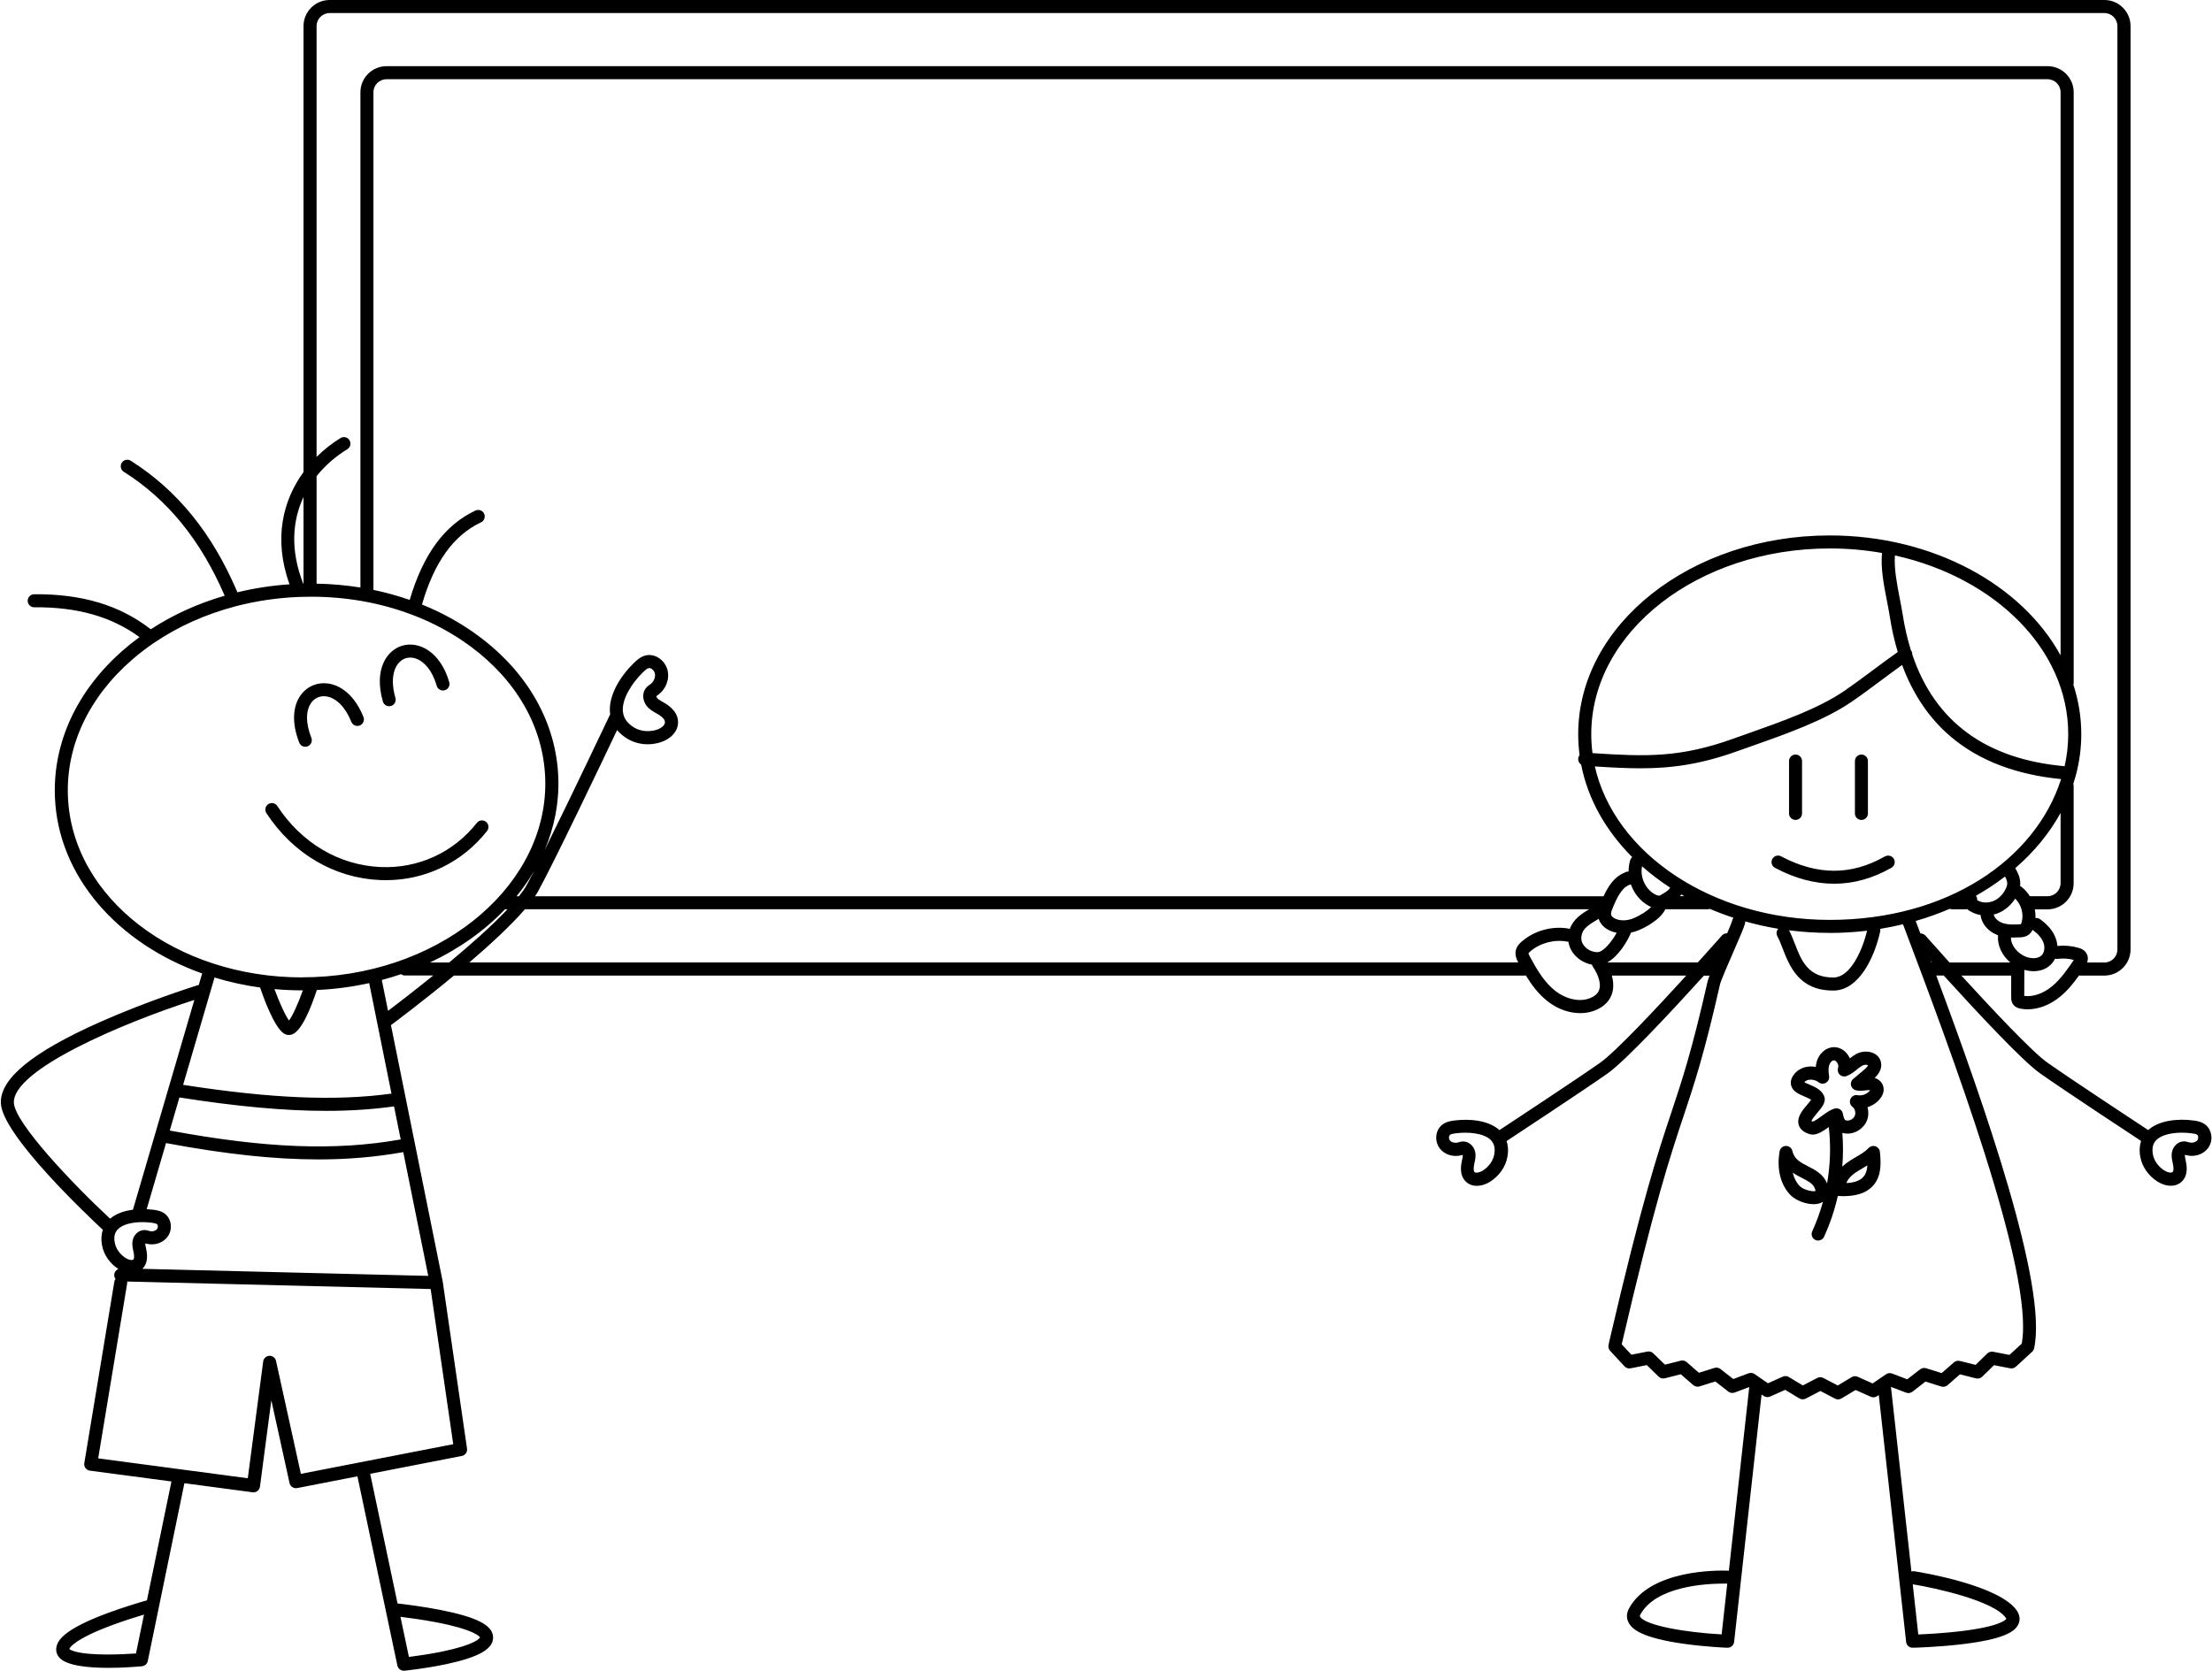 <?xml version="1.0" encoding="UTF-8"?>
<!DOCTYPE svg PUBLIC '-//W3C//DTD SVG 1.0//EN'
          'http://www.w3.org/TR/2001/REC-SVG-20010904/DTD/svg10.dtd'>
<svg data-name="Layer 1" height="385.3" preserveAspectRatio="xMidYMid meet" version="1.0" viewBox="-0.2 0.0 510.0 385.3" width="510.0" xmlns="http://www.w3.org/2000/svg" xmlns:xlink="http://www.w3.org/1999/xlink" zoomAndPan="magnify"
><g id="change1_1"
  ><path d="m427.47,187.59v-12.08c0-.83.67-1.5,1.5-1.5s1.5.67,1.5,1.5v12.08c0,.83-.67,1.5-1.5,1.5s-1.5-.67-1.5-1.5Zm-13.69,1.5c.83,0,1.5-.67,1.5-1.5v-12.08c0-.83-.67-1.5-1.5-1.5s-1.5.67-1.5,1.5v12.08c0,.83.67,1.5,1.5,1.5Zm95.06,75.75c-1.12,1.44-3.14,2.06-5.03,1.54-.07-.02-.14-.04-.22-.06-.01,0-.02,0-.03-.01-.05.29.05.75.15,1.19.21.94.76,3.38-.84,4.95-.72.71-1.62,1-2.55,1-1.09,0-2.21-.4-3.13-.99-2.08-1.35-3.51-3.41-3.92-5.66-.27-1.5-.14-2.71.18-3.68-2.49-1.64-17.74-11.68-23.3-15.6-4.11-2.89-15.07-14.69-22.2-22.55h-1.73c11.04,29.63,25.76,71.64,22.56,85.99,0,0,0,0,0,.01,0,.03-.02.06-.03.09-.02.06-.04.12-.06.17-.01.03-.03.06-.05.09-.03.05-.06.11-.09.16-.02.03-.04.05-.06.08-.04.05-.08.1-.12.14-.01.01-.02.03-.04.04l-3.75,3.44c-.35.32-.83.46-1.3.37l-3.74-.72-2.73,2.66c-.37.37-.91.51-1.42.38l-3.7-.93-2.87,2.51c-.39.34-.94.46-1.44.3l-3.64-1.14-3.01,2.34c-.41.32-.97.4-1.45.22l-3.5-1.33,4.72,42.58c.23-.08.47-.1.73-.06,2,.32,19.69,3.3,23.59,9.09.96,1.43.59,2.64.29,3.23-.77,1.5-3,3.37-13.44,4.56-5.49.62-10.64.75-10.86.75-.01,0-.02,0-.04,0-.76,0-1.41-.57-1.49-1.34l-6.31-56.94-.39.27c-.43.3-.99.35-1.47.13l-3.48-1.56-3.27,1.96c-.24.14-.51.21-.77.21-.24,0-.48-.06-.7-.17l-3.38-1.77-3.38,1.76c-.47.24-1.02.22-1.47-.05l-3.27-1.97-3.48,1.55c-.48.21-1.03.16-1.46-.13l-.5-.35-6.33,57.06c-.08.76-.73,1.34-1.49,1.34-.02,0-.04,0-.06,0-.2,0-4.9-.19-9.99-.9-9.74-1.36-11.93-3.38-12.73-4.78-.6-1.05-.58-2.25.03-3.38,4.87-8.93,20.18-8.82,23.03-8.71l4.7-42.35-3.37,1.27c-.49.18-1.04.1-1.45-.22l-3.01-2.34-3.64,1.14c-.5.16-1.04.04-1.44-.3l-2.87-2.5-3.69.93c-.51.13-1.04-.02-1.42-.38l-2.73-2.66-3.74.74c-.51.1-1.04-.07-1.39-.45l-3.32-3.58s-.04-.05-.06-.08c-.03-.04-.07-.08-.1-.13-.03-.04-.05-.08-.07-.13-.02-.04-.04-.09-.06-.13-.02-.05-.03-.09-.05-.14-.01-.05-.03-.09-.04-.14,0-.05-.01-.1-.02-.15,0-.05,0-.09,0-.14,0-.05,0-.11.01-.16,0-.03,0-.06,0-.09,0-.03.01-.05.02-.08,0,0,0,0,0,0,.05-.28.11-.56.17-.83,7.6-32.66,11.17-43.39,14.33-52.85,2.5-7.51,4.67-13.99,8.34-30.16.07-.3.22-.74.44-1.32h-1.29c-7.13,7.86-18.09,19.66-22.2,22.55-5.56,3.92-20.81,13.95-23.3,15.6.32.97.46,2.18.18,3.68-.41,2.25-1.84,4.31-3.92,5.66-.92.59-2.04.99-3.13.99-.93,0-1.83-.29-2.55-1-1.6-1.57-1.05-4.01-.85-4.93.1-.46.21-.92.15-1.21-.01,0-.02,0-.03.01-.07.02-.14.04-.21.06-1.89.52-3.91-.1-5.03-1.54-.65-.84-.94-1.95-.8-3.04.14-1.02.64-1.91,1.41-2.49.92-.69,1.99-.83,2.78-.93,3.41-.44,7.83-.07,10.35,2.22,2.49-1.64,17.69-11.65,23.22-15.54,3.53-2.48,12.89-12.46,19.85-20.09h-17.15c.61,2.18.37,4.2-.78,5.76-.56.76-1.34,1.41-2.32,1.91-1.28.66-2.72.98-4.21.98-2.49,0-5.12-.9-7.38-2.64-2.17-1.66-3.77-3.81-5.14-6.05-.09.02-.19.03-.29.03H104.46c-6.97,5.78-13.33,10.54-14.52,11.43l5.51,27.29h0s0,0,0,0l6.42,31.82s0,.03,0,.04c0,.01,0,.03.01.04l5.6,38.47c.12.79-.41,1.54-1.2,1.69l-21.13,4.12,6.31,29.9c1.86.21,5.8.7,9.81,1.48,8.36,1.64,12.01,3.48,12.21,6.16.2,2.75-3.08,4.7-10.62,6.32-4.84,1.04-9.62,1.53-9.82,1.55-.05,0-.1,0-.15,0-.7,0-1.32-.49-1.47-1.19l-2.66-12.6s0-.04-.01-.06l-6.54-30.98-13.89,2.71c-.8.16-1.58-.36-1.76-1.15l-4.2-19.1-2.62,19.92c-.05.4-.26.75-.58,1-.26.2-.59.31-.91.31-.07,0-.13,0-.2-.01l-15.73-2.09-5.87,28.49s0,.04-.01.06l-2.57,12.47c-.13.65-.68,1.13-1.34,1.19-1.54.14-4.55.37-7.75.37-4.64,0-9.7-.48-11.33-2.41-.63-.74-.84-1.67-.59-2.61.4-1.54,2.06-4.01,11.7-7.59,3.8-1.41,7.47-2.49,9.12-2.96l5.65-27.41-18.81-2.5c-.4-.05-.77-.27-1.01-.6s-.34-.74-.27-1.14l6.92-41.82c.04-.25.14-.46.28-.65-.2-.26-.31-.58-.3-.93.02-.62.41-1.14.95-1.36-2-1.3-3.37-3.29-3.76-5.46-.27-1.46-.13-2.64.18-3.58C20.48,280.78.3,261.83,0,254.42c-.23-5.66,7.26-11.79,22.9-18.74,11.1-4.93,22.42-8.46,22.53-8.49.07-.02.14-.03.2-.04l.71-2.43c.02-.08.05-.15.09-.22-19.44-6.91-33.25-22.34-33.97-40.72-.49-12.58,5.12-24.62,15.81-33.91,1.18-1.03,2.41-2.01,3.69-2.94-6.4-4.71-14.36-6.97-24.26-6.88-.83.02-1.51-.66-1.52-1.49,0-.83.66-1.51,1.49-1.52,11.01-.1,19.81,2.55,26.89,8.08,5.14-3.35,10.89-5.96,17.04-7.74-5.53-12.83-13.15-22.19-23.26-28.58-.7-.44-.91-1.37-.47-2.08.44-.7,1.37-.91,2.08-.47,10.74,6.8,18.8,16.73,24.59,30.34,3.88-.94,7.9-1.56,12.01-1.84-3.8-10.58-1.46-19.46,3.23-25.89V6.02c0-3.32,2.7-6.02,6.02-6.02h409.2c3.32,0,6.02,2.7,6.02,6.02v212.94c0,3.32-2.7,6.02-6.02,6.02h-5.7c-.06,0-.11-.01-.16-.02-1.26,1.76-2.64,3.49-4.39,4.91-2.3,1.88-4.95,2.89-7.46,2.89-.53,0-1.06-.05-1.58-.14-.31-.06-1.25-.22-1.81-1.06-.4-.6-.4-1.24-.4-1.58v-5s-11.48,0-11.48,0c6.97,7.63,16.33,17.61,19.85,20.09,5.53,3.89,20.73,13.9,23.22,15.54,2.52-2.29,6.94-2.67,10.35-2.22.79.1,1.86.24,2.78.93.77.58,1.27,1.47,1.41,2.49.15,1.09-.15,2.2-.8,3.04ZM32.99,372.35c-1.87.56-4.63,1.42-7.4,2.45-8.52,3.17-9.66,5.1-9.81,5.48.27.24,1.78,1.23,8.43,1.27,2.78.02,5.48-.14,6.94-.24l1.85-8.96Zm59.14.51l1.95,9.25c1.66-.21,4.63-.62,7.64-1.23,7.6-1.57,8.64-3.04,8.76-3.27-.15-.25-1.44-1.84-10.22-3.51-3.11-.59-6.19-1.01-8.13-1.24Zm251.47-109.88c-1.56-1.65-5.2-2-8.11-1.63h0c-.48.06-1.08.14-1.36.35-.12.09-.21.27-.24.48-.04.29.03.6.19.8.36.47,1.17.68,1.86.49l.15-.04c.27-.08.64-.19,1.07-.19.03,0,.07,0,.1,0,1.26.05,2.38,1.07,2.66,2.43.19.93,0,1.79-.16,2.49-.32,1.44-.17,1.96.01,2.14.29.28,1.2.11,1.94-.37,1.37-.88,2.34-2.26,2.6-3.67.26-1.41.02-2.48-.73-3.27Zm54.44,102.22c-.23,0-.52,0-.86,0-4.09,0-15.62.6-19.19,7.16-.15.28-.11.37-.06.45,1.15,2.03,10.39,3.65,18.81,4.1l1.3-11.71Zm42.76.14l1.28,11.59c1.94-.08,5.65-.28,9.42-.71,9.43-1.09,10.74-2.68,10.88-2.9-.01-.03-.04-.09-.1-.18-2.68-3.97-16.35-6.95-21.49-7.78Zm2.92-149.59c.07.08,2.33,2.63,5.56,6.21h14.02c-1.89-1.59-3-3.88-2.84-6.17,0-.04.01-.07.02-.11-.1-.03-.2-.07-.3-.11-2.07-.83-3.53-2.63-3.75-4.55-.91-.16-1.77-.48-2.53-.97-.21-.11-.4-.25-.56-.41-.12.03-.25.06-.38.06h-3.02c-.21,0-.41-.05-.6-.12-2.51,1.08-5.14,2.03-7.86,2.81.35.93.71,1.89,1.08,2.87.43,0,.85.16,1.16.5Zm31.29-36.08c-10.34-1.01-18.84-4.24-25.27-9.64-5.05-4.23-8.85-9.82-11.39-16.68-1.69,1.21-3.29,2.4-4.84,3.56-2.09,1.56-4.26,3.18-6.64,4.82-6.33,4.38-15.14,7.49-22.92,10.23-1.19.42-2.36.83-3.47,1.23-8.64,3.11-15.32,3.99-22.48,3.99-3.31,0-6.74-.19-10.49-.43,4.53,20.08,27.09,35.39,54.15,35.39s47.39-13.84,53.35-32.47Zm-53.35,35.47c-3.19,0-6.33-.21-9.38-.6.49.91.89,1.94,1.31,3.03,1.51,3.91,3.08,7.95,9.04,7.85,3.52-.06,6.38-5.54,7.64-10.78-2.81.33-5.68.51-8.6.51Zm-49.12-.03c-.51-.1-.99-.25-1.46-.45-1.36-.59-2.31-1.55-2.67-2.72,0-.02,0-.03-.01-.05-.15.09-.31.18-.46.28-2.2,1.31-3.55,2.22-3.55,4.27,0,.73.35,1.45.99,2.05.77.73,1.86,1.14,2.84,1.08,1.23-.08,3.15-2.29,4.32-4.46Zm-273.58,6.85h4.41c4.83-4.02,9.83-8.44,13.43-12.26h-.29c-.09,0-.17-.01-.25-.03-4.71,4.94-10.59,9.13-17.3,12.28Zm20.49-15.27c.76-.96,1.39-1.85,1.82-2.64.45-.83,1.03-1.93,1.7-3.23-1.19,2.04-2.55,4-4.07,5.87h.55Zm3.72,0h246.35c.94-2.05,2.34-4.42,4.77-5.41.2-.14.43-.23.68-.26.12-.01.22-.03.32-.05,0-.87.11-1.75.37-2.6.09-.29.26-.53.47-.7-6.06-6.07-10.23-13.36-11.78-21.34-.44-.29-.71-.79-.68-1.35.02-.31.14-.6.32-.83-.21-1.59-.32-3.21-.32-4.84,0-25.27,26.02-45.83,57.99-45.83,23.81,0,44.32,11.4,53.23,27.66V21.28c0-1.66-1.35-3.01-3.01-3.01H88.91c-1.66,0-3.01,1.35-3.01,3.01v114.76c2.86.59,5.66,1.37,8.36,2.31,3.1-10.52,8.06-17.28,15.16-20.61.75-.35,1.65-.03,2,.72s.03,1.65-.72,2c-6.32,2.97-10.78,9.18-13.61,18.95,4.68,1.89,9.05,4.31,13,7.23,11.39,8.42,17.93,19.99,18.43,32.56.23,5.89-.9,11.58-3.17,16.88,5.98-12.04,14.99-31.07,15.11-31.31,0-.01.01-.02.02-.03-.01-.08-.02-.16-.03-.24-.46-4.16,2.51-8.7,5.45-11.56.65-.63,1.54-1.5,2.78-1.79.99-.23,2.05-.03,2.98.56,1.05.67,1.83,1.79,2.09,3,.43,2.03-.46,4.25-2.2,5.52-.07.05-.14.1-.21.15-.07.05-.16.11-.22.16,0,.09.04.25.14.38.26.34.75.62,1.27.91.94.53,3.39,1.89,3.59,4.4.2,2.48-1.86,4.27-3.99,4.94-.99.31-2,.47-3,.47-1.69,0-3.33-.45-4.75-1.32-.92-.57-1.69-1.23-2.3-1.96-3.53,7.44-14.53,30.5-18.19,37.14-.21.38-.46.78-.74,1.19Zm20.26-42.52c.16,1.46.99,2.63,2.53,3.58,1.48.91,3.45,1.11,5.26.54.96-.3,1.96-1.05,1.89-1.82-.07-.82-1.2-1.54-2.04-2.01-.72-.4-1.6-.89-2.24-1.76-.9-1.22-.98-2.83-.19-3.91.31-.43.69-.69.97-.89.05-.03.1-.07.15-.11.78-.57,1.21-1.6,1.03-2.47-.09-.42-.38-.84-.76-1.08-.12-.07-.33-.18-.54-.18-.05,0-.09,0-.14.02-.43.1-.95.61-1.37,1.02-2.5,2.44-4.88,6.18-4.56,9.07Zm323.31,56.41c1.21.51,2.91.64,3.8-.29.63-.65.8-1.86.39-2.93-.38-1.01-1.22-1.99-2.49-2.92-.22.45-.59.96-1.19,1.31-.62.35-1.27.39-1.66.41-.5.03-1.03.05-1.57.05-.19,0-.38,0-.57-.01-.01,1.95,1.61,3.66,3.28,4.37Zm-11.08-12.98c1.02.6,2.37.7,3.58.25,1.24-.46,2.33-1.49,2.97-2.81.26-.54.39-1,.38-1.39-.01-.47-.24-1-.51-1.51-2.09,1.61-4.34,3.1-6.72,4.44.22.29.33.64.31,1.01Zm3.8,3.31c.21.86,1.06,1.55,1.84,1.87,1.24.5,2.78.46,4.12.38.07,0,.22-.01.32-.03.03-.05.08-.15.14-.34.59-1.91-.02-4.17-1.46-5.56-1,1.58-2.47,2.81-4.13,3.43-.27.1-.55.18-.82.25Zm8.34-4.23h4.08c1.66,0,3.01-1.35,3.01-3.01v-16.2c-2.58,4.71-6.13,9-10.45,12.74.53.91,1.11,2.02,1.15,3.35,0,.26,0,.51-.04.78.12.05.24.11.35.2.76.6,1.4,1.34,1.91,2.15Zm-100.84-33c12.28.81,20.16,1.1,32.5-3.34,1.12-.4,2.29-.82,3.49-1.24,7.6-2.68,16.2-5.71,22.21-9.86,2.34-1.62,4.48-3.21,6.55-4.76,1.8-1.34,3.65-2.72,5.64-4.12-.77-2.55-1.39-5.26-1.83-8.12-.19-1.19-.42-2.42-.68-3.72-.71-3.65-1.45-7.43-1.13-11-3.88-.68-7.91-1.04-12.05-1.04-30.32,0-54.98,19.21-54.98,42.82,0,1.48.1,2.94.29,4.38Zm73.74-22.72c5.22,15.48,17,24.13,35.12,25.74.54-2.41.83-4.88.83-7.41,0-19.56-16.92-36.09-39.96-41.2-.21,3.07.46,6.51,1.1,9.84.25,1.27.5,2.58.7,3.83.46,2.91,1.09,5.64,1.89,8.2.02.02.04.05.06.07.2.28.27.61.26.93Zm-55.85,53.73c-2.31-1.5-4.47-3.15-6.46-4.91-.5,2.47.76,5.28,2.98,6.47.58.31,1.01.34,1.13.27.17-.1.36-.22.56-.33.69-.4,1.6-.92,1.79-1.5Zm-8.36,7.04c1.61-.67,3.16-1.7,4-2.57-.18-.08-.37-.16-.55-.26-1.96-1.06-3.4-2.89-4.13-4.96-2,.56-3.12,2.87-4.17,5.41l-.08.2c-.11.25-.43,1.03-.28,1.48.1.3.48.63.99.86,1.2.52,2.74.46,4.22-.15Zm10.69-5.06h.95c-.24-.13-.47-.27-.7-.4-.08.14-.16.28-.25.4Zm90.76,14.7c-1.2-.31-2.48-.4-3.71-.24-.22.03-.43,0-.62-.05-.23.48-.53.91-.9,1.29-1.13,1.17-2.61,1.6-4.04,1.6-.74,0-1.48-.12-2.14-.31l-.02,6.01c2.02.26,4.32-.51,6.34-2.16,2.03-1.65,3.59-3.93,5.1-6.14ZM72.79,6.02v99.35c1.72-1.72,3.6-3.17,5.52-4.35.71-.43,1.63-.21,2.07.5.43.71.21,1.63-.5,2.07-2.61,1.6-5.07,3.68-7.09,6.22v24.76s0,.02,0,.03c3.43.06,6.81.36,10.11.89V21.28c0-3.32,2.7-6.02,6.02-6.02h382.97c3.32,0,6.02,2.7,6.02,6.02v136.2c0,.15-.03.29-.07.43,1.19,3.65,1.82,7.47,1.82,11.41,0,3.19-.42,6.31-1.21,9.32-.01.06-.03.12-.05.18-.18.65-.37,1.31-.58,1.95.05.15.08.31.08.48v22.44c0,3.32-2.7,6.02-6.02,6.02h-2.92c.12.66.17,1.34.14,2.01.37-.05.76.03,1.08.27,1.78,1.29,2.98,2.74,3.57,4.33.23.6.36,1.22.4,1.83,1.63-.17,3.3-.02,4.87.43.37.11,1.36.39,1.87,1.34.4.74.33,1.46.12,2.05h3.97c1.66,0,3.01-1.35,3.01-3.01V6.02c0-1.66-1.35-3.01-3.01-3.01H75.8c-1.66,0-3.01,1.35-3.01,3.01Zm-3.08,128.59s.05,0,.07,0c0-.02,0-.03,0-.05v-19.95c-2.54,5.42-3.13,12.17-.07,19.99Zm-.25,90.77c.91,0,1.82-.02,2.75-.05,30.34-1.19,54.24-21.83,53.29-46-.46-11.65-6.57-22.39-17.21-30.26-4.04-2.99-8.55-5.43-13.39-7.27,0,0-.02,0-.03,0-.11-.03-.21-.07-.3-.12-7.12-2.67-14.94-4.07-23.03-4.07-.92,0-1.85.02-2.78.05-5.04.2-9.96.93-14.65,2.16-.07.02-.14.04-.21.06-6.74,1.79-13,4.59-18.5,8.31-.02.02-.04.03-.06.04-1.78,1.21-3.49,2.52-5.1,3.92-9.99,8.68-15.24,19.87-14.78,31.52.92,23.44,24.89,41.73,54,41.73Zm0,3.01c-2.16,0-4.29-.1-6.38-.29,1.08,2.95,2.46,6.03,3.36,7.24.81-1.06,2.1-3.88,3.19-6.96-.06,0-.11,0-.17,0Zm-20.21-2.97s-.01.09-.02.13l-7.21,24.63c20.25,3.15,35.22,3.78,48.04,2.02l-5.14-25.48c-3.88.86-7.92,1.4-12.07,1.59-1.43,4.36-3.55,9.48-5.71,10.24-.24.09-.49.13-.74.13-.41,0-.82-.12-1.18-.36-2.22-1.48-4.68-8.31-5.38-10.37-.02-.07-.04-.14-.05-.21-3.64-.5-7.16-1.28-10.53-2.31Zm41.4,29.73c-4.87.68-10.03,1.03-15.64,1.03-9.66,0-20.66-1.02-33.84-3.09l-2.23,7.63c22.06,4.09,38.16,4.72,53.25,2.05l-1.54-7.61Zm-65.46,25.9c1.37-1.19,3.28-1.82,5.26-2.07l14.16-48.38c-16.94,5.44-41.92,16.18-41.61,23.7.19,4.66,13.5,18.67,22.19,26.75Zm1.08,5.56c.25,1.35,1.17,2.65,2.47,3.49.7.45,1.53.62,1.8.36.14-.13.32-.57,0-1.98-.16-.69-.34-1.53-.16-2.43.28-1.33,1.38-2.33,2.61-2.38.47-.02.86.1,1.15.18l.14.04c.65.18,1.39-.02,1.73-.45.14-.18.21-.46.17-.72-.03-.19-.1-.35-.21-.42-.26-.19-.82-.27-1.28-.33-.66-.09-1.36-.13-2.06-.13-2.26,0-4.55.48-5.69,1.68-.7.74-.93,1.75-.68,3.09Zm78.03,46.45l-5.21-35.79-69.98-1.73c.03.16.04.33,0,.5l-6.67,40.28,34.49,4.59,3.55-26.93c.1-.72.7-1.28,1.43-1.31.73-.03,1.38.47,1.53,1.18l5.73,26.04,35.13-6.84Zm-5.76-38.82l-5.76-28.54c-6.25,1.11-12.66,1.68-19.56,1.68-10.26,0-21.61-1.24-35.14-3.77l-4.46,15.24c.5.03.99.07,1.46.13h0c.76.1,1.81.23,2.7.91.76.57,1.25,1.43,1.38,2.43.14,1.07-.14,2.15-.78,2.97-1.09,1.4-3.06,2.01-4.9,1.5-.06-.02-.12-.03-.18-.05-.02.27.07.67.15,1.06.21.91.74,3.28-.83,4.81,0,0,0,0,0,0l65.91,1.63Zm1.15-69.28h-6.51c-.34,0-.66-.12-.91-.31-1.45.5-2.93.95-4.44,1.35l1.44,7.12c1.95-1.48,5.91-4.51,10.42-8.16Zm8.33-3.01h241.83c-.32-.59-.81-1.6-.57-2.74.21-.98.87-1.65,1.42-2.12,2.98-2.54,7.06-3.63,10.92-2.92.04,0,.08.02.12.04.81-2.28,2.82-3.55,4.45-4.53H120.83c-3.2,3.71-7.96,8.11-12.8,12.26Zm259.03.96c-.1-.14-.16-.29-.21-.45-1.3-.24-2.56-.86-3.55-1.79-1.05-.99-1.7-2.22-1.88-3.51-.11,0-.23,0-.35-.02-2.93-.54-6.15.32-8.42,2.25-.36.3-.42.43-.43.46,0,.09.11.36.33.78,1.58,2.93,3.34,5.96,5.96,7.97,2.2,1.69,5.65,2.77,8.37,1.37.56-.29.99-.63,1.28-1.02,1.18-1.6.14-4.24-1.11-6.02Zm24.2-.96c3.24-3.58,5.49-6.13,5.56-6.21.31-.36.76-.52,1.2-.5.61-1.43,1.1-2.64,1.2-3.05.05-.2.14-.39.26-.54-1.86-.61-3.68-1.3-5.44-2.05-.15.05-.32.09-.49.09h-9.79c-1.31,2.76-5.56,4.59-6.12,4.83-.58.24-1.18.42-1.77.54-.94,2.27-3.01,5.53-5.48,6.89h20.87Zm47.36-8.62l-.07-.18c-1.72.41-3.46.77-5.24,1.06.04.2.04.4,0,.61-1.38,6.22-4.99,13.51-10.63,13.61-.09,0-.18,0-.27,0-7.83,0-10.02-5.64-11.62-9.77-.4-1.03-.77-2-1.19-2.75-.31-.58-.21-1.26.21-1.72-2.61-.43-5.15-1-7.62-1.7,0,.15,0,.3-.04.46-.23.91-1.21,3.19-2.81,6.85-1.17,2.68-2.77,6.36-2.95,7.16-3.71,16.31-5.89,22.86-8.42,30.44-3.13,9.4-6.68,20.05-14.25,52.58,0,.01,0,.03,0,.04l2.23,2.4,3.69-.73c.48-.1.99.05,1.34.4l2.7,2.62,3.64-.92c.48-.12.99,0,1.36.32l2.83,2.47,3.59-1.12c.47-.15.98-.05,1.37.25l2.97,2.31,3.52-1.32c.46-.17.98-.11,1.38.17l3.09,2.13,3.43-1.53c.45-.2.97-.17,1.39.09l3.22,1.94,3.33-1.73c.44-.23.96-.23,1.39,0l3.33,1.74,3.22-1.93c.42-.25.94-.28,1.39-.08l3.43,1.54,3.1-2.12c.41-.28.92-.34,1.38-.17l3.51,1.33,2.97-2.3c.39-.3.9-.39,1.37-.25l3.59,1.12,2.83-2.47c.37-.32.88-.45,1.36-.33l3.64.91,2.69-2.63c.35-.34.85-.49,1.34-.4l3.77.73,2.83-2.6c3.04-16.21-16.66-68.37-27.3-96.52Zm6.6,8.62c-.08-.09-.16-.18-.24-.27.03.09.07.18.1.27h.14Zm61.42,40.23c-.03-.21-.11-.39-.24-.48-.28-.21-.88-.29-1.36-.35h0c-.69-.09-1.42-.14-2.15-.14-2.37,0-4.77.5-5.97,1.76-.75.79-.98,1.86-.73,3.27.26,1.42,1.23,2.79,2.6,3.67.75.48,1.65.66,1.94.37.19-.18.34-.7.02-2.12-.16-.71-.36-1.58-.16-2.51.28-1.36,1.4-2.38,2.66-2.43.48-.02.88.1,1.17.19l.15.04c.7.19,1.5-.02,1.86-.49.16-.2.23-.51.19-.8Zm-76.25-6.83c.27.97.25,2.03-.11,2.99-.73,1.91-2.73,3.21-4.77,3.08-.32-.02-.63-.08-.93-.17.21,2.6.2,5.21-.01,7.79.52-.5,1.13-.97,1.84-1.42.44-.29.9-.55,1.34-.81,1.1-.64,2.13-1.25,2.89-2.06.4-.43,1.02-.59,1.58-.4.56.19.96.69,1.02,1.28.26,2.58.37,5.28-1.26,7.42-1.78,2.33-4.71,2.8-7.21,2.8-.43,0-.84-.02-1.23-.04-.73,3.22-1.79,6.37-3.17,9.4-.25.55-.8.88-1.37.88-.21,0-.42-.04-.62-.14-.76-.34-1.09-1.24-.74-1.99,1.01-2.21,1.83-4.48,2.47-6.8-.61.38-1.36.54-2.16.54-1.98,0-4.23-.98-5.3-2.07-2.31-2.35-3.23-6.03-2.53-10.11.12-.71.72-1.23,1.44-1.25.72-.02,1.35.47,1.51,1.17.41,1.81,1.65,2.52,3.63,3.54,1.6.82,3.4,1.75,4.27,3.73.04.08.06.16.09.24.75-4.29.9-8.68.4-13.04-1.23.89-2.48,1.74-3.7,1.74-.24,0-.47-.03-.71-.1-1.37-.41-2.22-1.13-2.52-2.14-.52-1.73.82-3.32,2.01-4.72.27-.32.63-.75.85-1.06-.39-.28-1.15-.6-1.57-.78-1.25-.53-2.68-1.13-3.04-2.53-.22-.83,0-1.7.68-2.57.75-.98,1.9-1.6,3.22-1.77.59-.07,1.2-.05,1.78.06.04-.43.11-.86.24-1.29.5-1.65,1.8-2.91,3.31-3.2,1.3-.25,2.64.26,3.58,1.36.31.36.55.75.73,1.17.44-.36.94-.73,1.51-1.04,1.21-.64,2.8-.7,3.97-.15.91.43,1.52,1.2,1.7,2.14.31,1.59-.7,2.82-1.46,3.54.96.33,1.79,1.03,2.02,2.15.12.62.08,1.58-.79,2.67-.74.92-1.74,1.58-2.85,1.93Zm-11.99,19.31c0-.12-.05-.35-.22-.74-.44-1-1.58-1.59-2.89-2.26-.69-.35-1.44-.74-2.15-1.23.3,1.24.85,2.31,1.63,3.1.85.87,2.98,1.36,3.64,1.13Zm7.11-1.83c2.01-.1,3.32-.63,4.06-1.6.51-.66.72-1.51.78-2.47-.36.23-.73.44-1.09.65-.43.25-.84.49-1.23.74-1.35.86-2.19,1.76-2.51,2.67Zm5.46-21.4c-.1-.03-.23-.05-.37-.04-.21,0-.46.04-.72.07-.65.08-1.38.17-2.19-.03-.55-.13-.98-.57-1.11-1.12-.13-.55.07-1.13.5-1.49l2.45-2.05c.85-.71.96-1.03.97-1.11-.18-.12-.81-.19-1.29.07-.41.22-.83.55-1.26.91-.67.54-1.43,1.15-2.39,1.51-.55.21-1.17.08-1.59-.33-.42-.41-.56-1.03-.36-1.58.14-.39,0-.94-.34-1.34-.11-.13-.41-.42-.73-.36-.4.08-.82.55-1,1.12-.23.76-.14,1.66-.01,2.52.09.61-.2,1.22-.74,1.53s-1.21.26-1.69-.13c-.56-.45-1.37-.67-2.1-.58-.36.04-.85.18-1.18.58.3.17.78.37,1.13.52,1.26.53,2.82,1.2,3.42,2.65.56,1.38-.47,2.6-1.57,3.9-.42.5-1.17,1.39-1.36,1.87.07.04.18.08.33.13.46-.11,1.55-.91,2.15-1.34,1.12-.81,2.09-1.52,3.05-1.69.81-.14,1.58.39,1.73,1.19.08.42.25,1.28.56,1.5.09.06.25.1.43.11.73.05,1.51-.46,1.78-1.15.26-.69.01-1.58-.57-2.04-.55-.43-.73-1.17-.44-1.8.28-.63.96-.99,1.65-.86,1,.19,2.15-.24,2.79-1.04.03-.04.06-.08.08-.11Zm3.43-53.93c-7.74,4.42-15.57,4.41-23.94-.02-.73-.39-1.64-.11-2.03.63-.39.73-.11,1.64.63,2.03,4.6,2.44,9.16,3.66,13.64,3.66s8.9-1.23,13.2-3.68c.72-.41.97-1.33.56-2.05-.41-.72-1.33-.97-2.05-.56Zm-345.63,5.48c9.17,0,17.62-4.09,23.34-11.35.51-.65.4-1.6-.25-2.11-.65-.51-1.6-.4-2.11.25-5.4,6.85-13.5,10.56-22.22,10.18-9.54-.42-18.2-5.55-23.78-14.07-.45-.7-1.39-.89-2.08-.44s-.89,1.39-.44,2.08c6.11,9.34,15.64,14.97,26.16,15.43.46.02.91.03,1.37.03Zm.76-40.11c.14,0,.28-.02.42-.06.8-.23,1.26-1.06,1.03-1.86-1.54-5.37.19-8.52,2.45-9.17,2.4-.69,5.6,1.27,7.07,6.37.23.8,1.06,1.26,1.86,1.03.8-.23,1.26-1.06,1.03-1.86-2.01-6.99-6.95-9.53-10.79-8.43-3.66,1.05-6.63,5.53-4.51,12.89.19.66.79,1.09,1.44,1.09Zm-19.33,9.35c.18,0,.37-.03.55-.11.77-.31,1.15-1.18.85-1.95-1.37-3.45-1.33-6.46.09-8.25.81-1.03,2.04-1.5,3.36-1.31,2.29.34,4.44,2.53,5.76,5.86.31.77,1.18,1.15,1.95.85.77-.31,1.15-1.18.85-1.95-1.74-4.41-4.7-7.22-8.11-7.73-2.38-.35-4.68.55-6.16,2.41-2.11,2.66-2.3,6.75-.53,11.23.23.59.8.95,1.4.95Z"
  /></g
></svg
>
